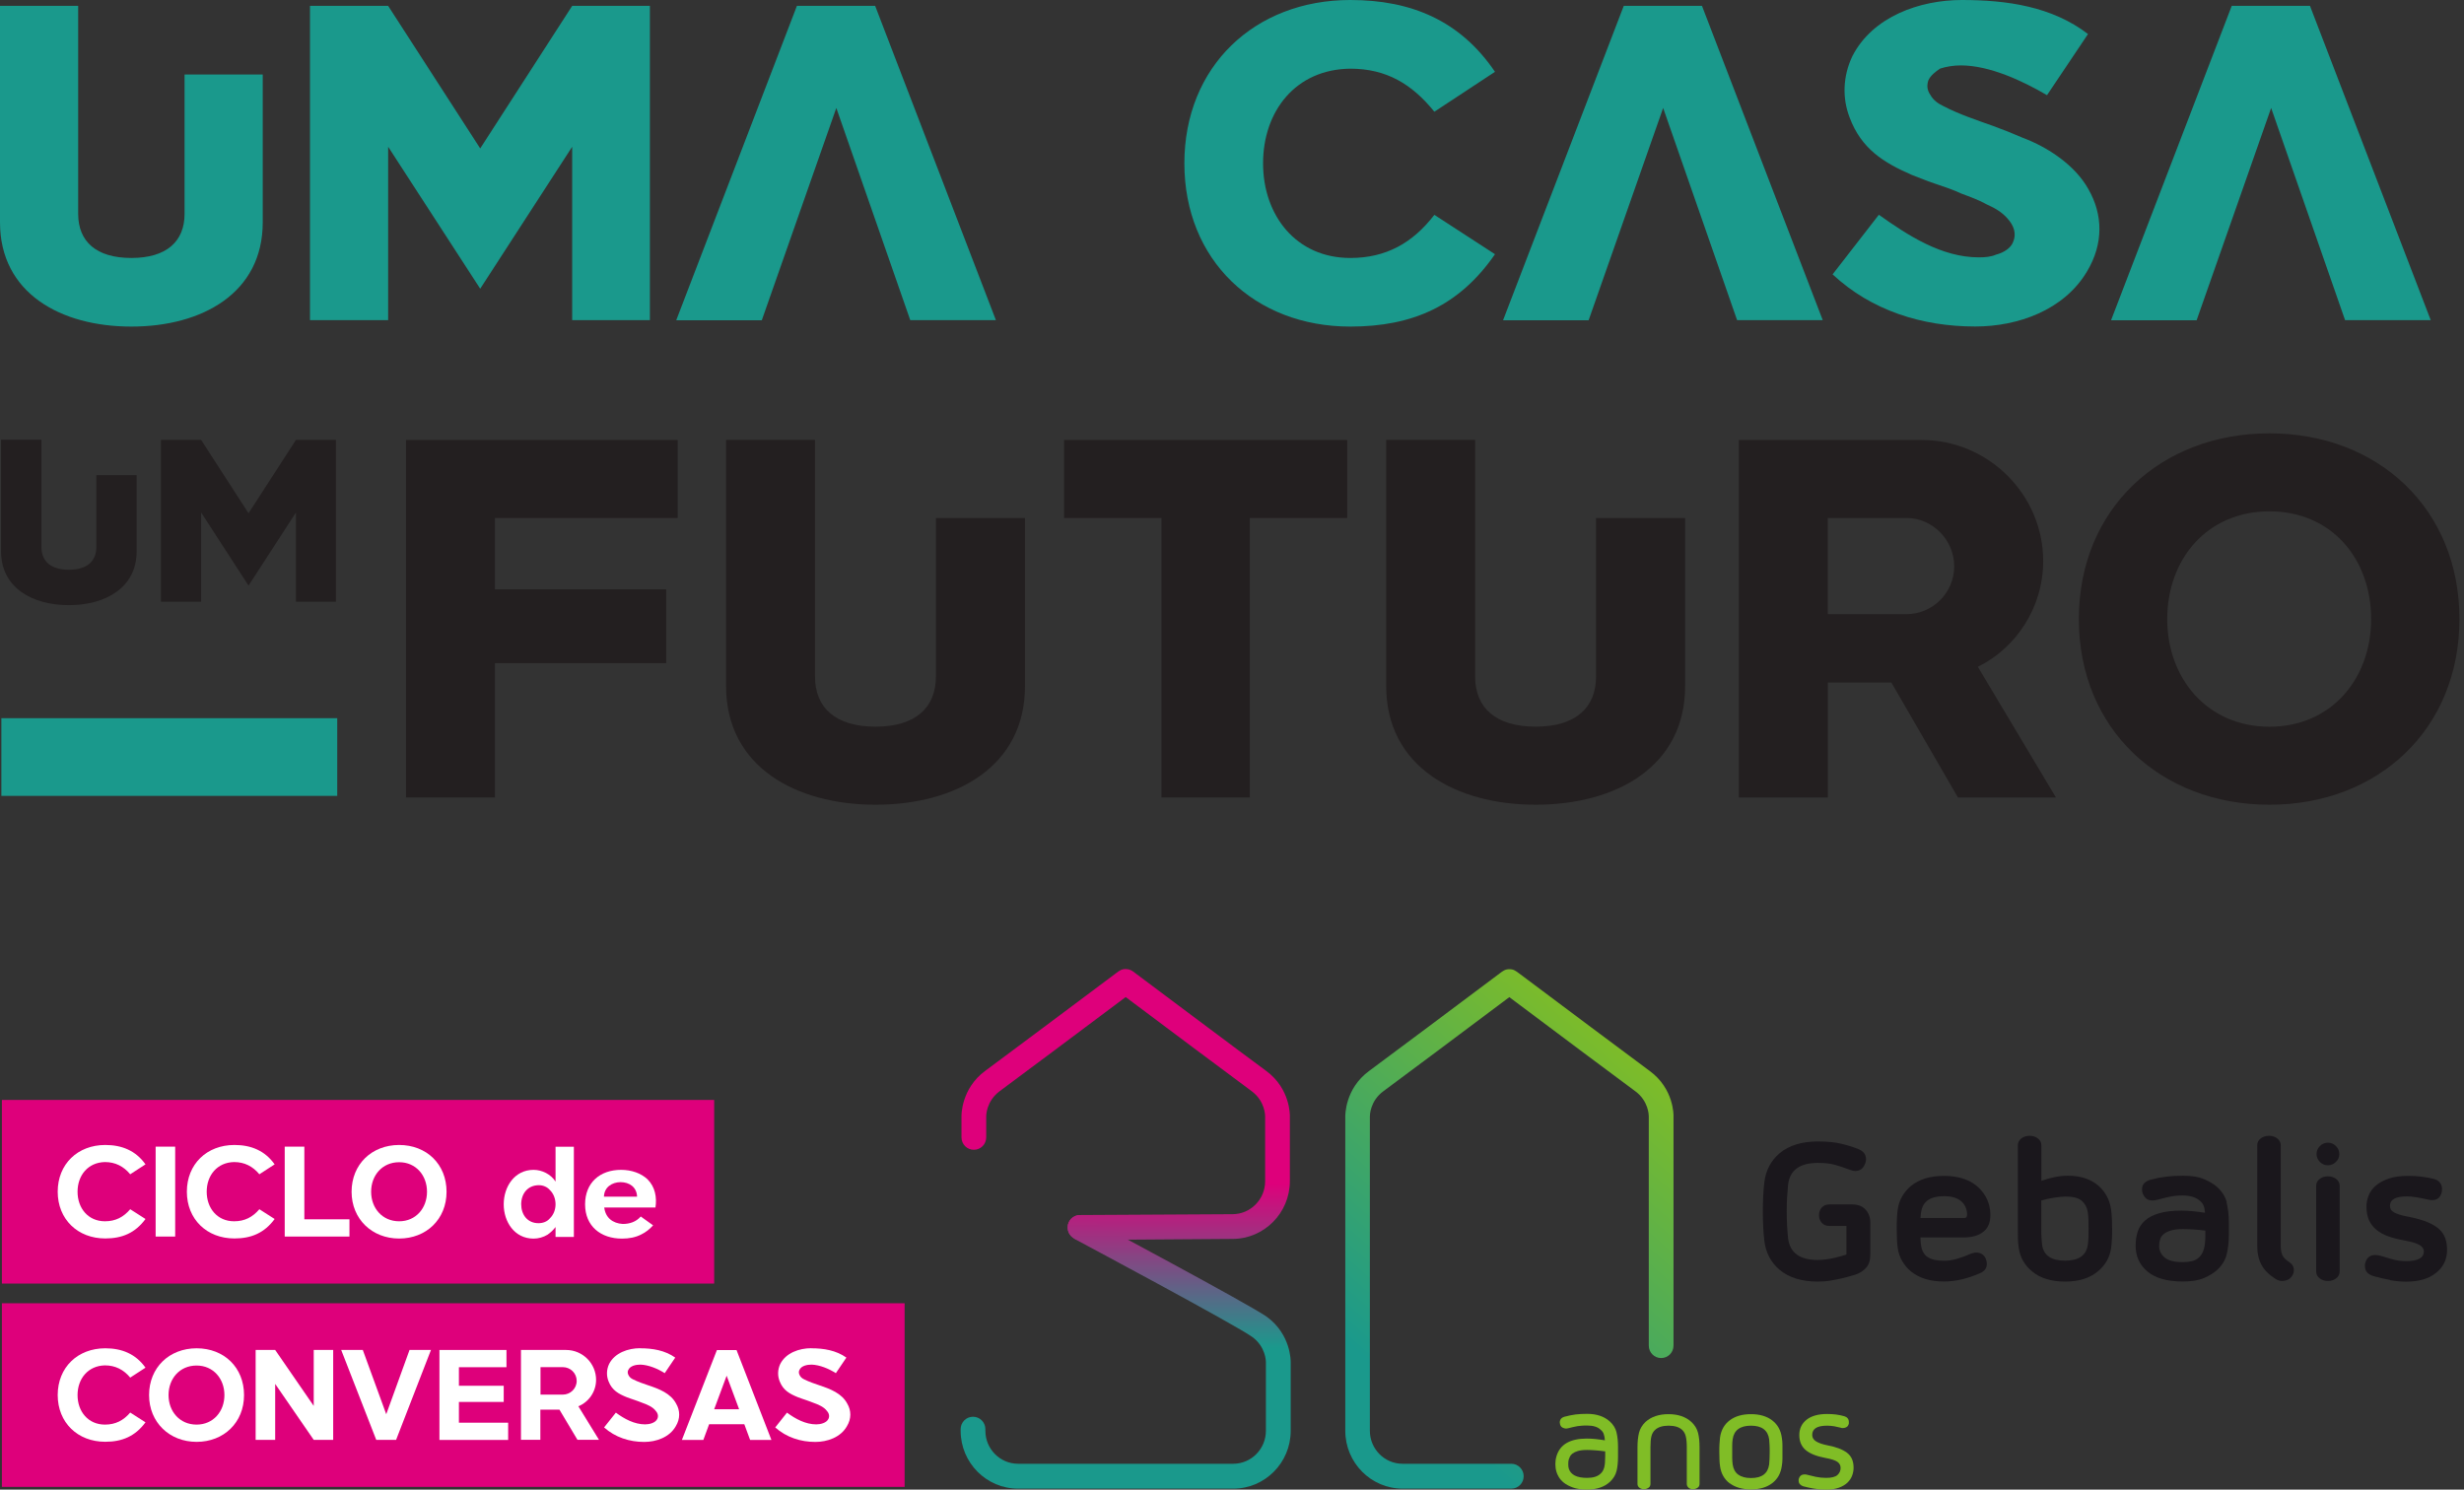 <svg width="301" height="182" viewBox="0 0 301 182" fill="none" xmlns="http://www.w3.org/2000/svg">
<rect x="0" y="0" width="301" height="182" fill="#333333" stroke="none"/>
<g clip-path="url(#clip0_2004_101)">
<path d="M19.657 53.748H24.571L30.361 62.709L36.152 53.748H41.038V73.516H36.152V62.615L30.361 71.549L24.571 62.615V73.516H19.657V53.748Z" fill="#231F20"/>
<path d="M49.598 53.757H82.785V63.287H60.462V72.005H81.377V81.022H60.462V97.434H49.598V53.757Z" fill="#231F20"/>
<path d="M125.212 63.287V83.829C125.212 93.657 116.792 98.32 106.955 98.32C97.201 98.32 88.697 93.667 88.697 83.829V53.748H99.56V82.645C99.56 86.487 102.078 88.781 106.945 88.781C111.822 88.781 114.33 86.487 114.33 82.645V63.287H125.194H125.212Z" fill="#231F20"/>
<path d="M129.987 53.757H164.572V63.287H152.674V97.434H141.885V63.287H129.987V53.757Z" fill="#231F20"/>
<path d="M205.853 63.287V83.829C205.853 93.657 197.432 98.32 187.595 98.32C177.841 98.32 169.337 93.667 169.337 83.829V53.748H180.2V82.645C180.2 86.487 182.718 88.781 187.586 88.781C192.462 88.781 194.971 86.487 194.971 82.645V63.287H205.834H205.853Z" fill="#231F20"/>
<path d="M212.417 97.434V53.757H234.741C242.946 53.757 249.595 60.48 249.595 68.537C249.595 74.234 246.275 79.176 241.613 81.47L251.152 97.434H239.179L231.048 83.391H223.29V97.434H212.427H212.417ZM223.281 63.287V75.036H232.885C236.065 75.036 238.722 72.453 238.722 69.199C238.722 65.945 236.065 63.287 232.885 63.287H223.281Z" fill="#231F20"/>
<path d="M253.95 75.633C253.95 62.177 263.927 52.946 277.233 52.946C290.54 52.946 300.443 62.187 300.443 75.633C300.443 89.079 290.54 98.32 277.233 98.32C263.927 98.32 253.95 89.079 253.95 75.633ZM264.748 75.633C264.748 82.943 269.699 88.79 277.233 88.79C284.768 88.79 289.654 82.953 289.654 75.633C289.654 68.313 284.852 62.476 277.233 62.476C269.615 62.476 264.748 68.313 264.748 75.633Z" fill="#231F20"/>
<path d="M37.868 0.718H47.416L58.662 18.137L69.898 0.718H79.391V39.117H69.898V17.931L58.662 35.276L47.416 17.931V39.117H37.868V0.718Z" fill="#1A998C"/>
<path d="M102.162 13.194L93.061 39.127H82.608L97.35 0.718H106.908L121.66 39.117H111.197L102.162 13.185V13.194Z" fill="#1A998C"/>
<path d="M144.682 19.955C144.682 8.122 153.261 0 164.954 0C172.423 0 178.401 2.536 182.625 8.775L175.221 13.651C172.489 10.276 169.374 8.392 164.954 8.392C158.259 8.458 154.296 13.595 154.296 19.955C154.296 26.314 158.324 31.518 164.954 31.518C169.309 31.518 172.563 29.699 175.221 26.249L182.625 31.061C178.27 37.364 172.554 39.901 164.954 39.901C153.261 39.901 144.682 31.779 144.682 19.955Z" fill="#1A998C"/>
<path d="M203.167 13.194L194.066 39.127H183.613L198.356 0.718H207.913L222.665 39.117H212.203L203.167 13.185V13.194Z" fill="#1A998C"/>
<path d="M239.664 0C245.119 0 250.649 0.774 255.069 4.159L250.061 11.628C247.068 9.875 243.04 7.991 239.534 7.991C238.694 7.991 237.78 8.122 236.997 8.383C236.41 8.775 235.832 9.231 235.571 9.81C235.375 10.397 235.375 10.975 235.832 11.628C236.158 12.215 236.745 12.663 237.454 12.989C239.338 13.968 241.482 14.677 243.497 15.395C244.737 15.852 245.902 16.309 247.068 16.822C250.192 17.987 253.502 20.197 255.124 23.125C256.878 26.184 257.008 29.755 254.929 33.196C252.131 37.877 246.546 39.891 241.287 39.891C234.787 39.891 228.614 37.942 223.868 33.522L229.519 26.24C233.09 28.776 237.184 31.443 241.734 31.443C242.517 31.443 243.226 31.378 243.814 31.117C244.849 30.855 245.632 30.268 245.893 29.625C246.35 28.646 246.089 27.61 245.175 26.631C244.588 25.979 243.814 25.466 242.769 25.009C241.725 24.422 240.625 24.039 239.589 23.648C238.62 23.191 237.641 22.864 236.671 22.538C235.626 22.212 234.591 21.755 233.547 21.372C230.106 19.871 227.374 18.183 225.947 14.351C225.043 12.01 225.108 9.353 226.274 6.882C228.754 2.014 234.535 0 239.664 0Z" fill="#1A998C"/>
<path d="M277.439 13.194L268.338 39.127H257.885L272.627 0.718H282.185L296.937 39.117H286.474L277.439 13.185V13.194Z" fill="#1A998C"/>
<path d="M41.197 87.746H0.168V97.238H41.197V87.746Z" fill="#1A998C"/>
<path d="M32.096 9.101V27.163C32.096 35.807 24.692 39.901 16.048 39.901C7.404 39.901 0 35.807 0 27.163V0.718H9.549V26.128C9.549 29.513 11.758 31.518 16.048 31.518C20.337 31.518 22.547 29.503 22.547 26.128V9.101H32.096Z" fill="#1A998C"/>
<path d="M16.691 58.037V67.362C16.691 71.819 12.868 73.936 8.411 73.936C3.953 73.936 0.13 71.819 0.13 67.362V53.72H5.063V66.83C5.063 68.574 6.201 69.609 8.42 69.609C10.639 69.609 11.768 68.574 11.768 66.83V58.046H16.7L16.691 58.037Z" fill="#231F20"/>
<path d="M135.982 151.49H131.926C131.096 151.49 130.416 150.809 130.416 149.97C130.416 149.13 131.087 148.45 131.926 148.45L150.557 148.347C152.758 148.347 154.548 146.538 154.548 144.319V136.393C154.548 136.29 154.539 134.519 152.888 133.306C150.902 131.852 140.636 124.159 137.512 121.818C133.064 125.156 124 131.936 122.135 133.306C120.475 134.528 120.475 136.328 120.475 136.346V138.957C120.475 139.796 119.804 140.477 118.965 140.477C118.126 140.477 117.454 139.796 117.454 138.957V136.383C117.454 136.29 117.398 133.008 120.354 130.835C122.294 129.409 132.178 122.014 136.337 118.9C136.756 118.583 137.008 118.396 137.512 118.396C137.838 118.396 138.155 118.499 138.416 118.694C138.556 118.797 152.347 129.138 154.669 130.835C157.634 133.008 157.579 136.281 157.569 136.421V144.3C157.569 148.198 154.427 151.368 150.557 151.368L135.982 151.471V151.49Z" fill="url(#paint0_linear_2004_101)"/>
<path d="M171.351 181.879C167.481 181.879 164.339 178.708 164.339 174.811V136.439C164.339 136.3 164.283 133.027 167.239 130.854C169.178 129.427 179.063 122.033 183.212 118.918C183.632 118.601 183.884 118.415 184.387 118.415C184.891 118.415 185.142 118.601 185.562 118.918C189.721 122.033 199.596 129.427 201.535 130.854C204.501 133.027 204.445 136.3 204.435 136.402V164.404C204.435 165.243 203.764 165.924 202.925 165.924C202.085 165.924 201.414 165.243 201.414 164.404V136.374C201.414 136.3 201.405 134.519 199.754 133.316C197.889 131.954 188.826 125.166 184.378 121.828C179.93 125.166 170.866 131.945 169.001 133.316C167.351 134.519 167.342 136.3 167.342 136.402V174.811C167.342 177.03 169.132 178.839 171.332 178.839H170.913H184.62C185.45 178.839 186.131 179.52 186.131 180.359C186.131 181.198 185.459 181.879 184.62 181.879H171.332" fill="url(#paint1_linear_2004_101)"/>
<path d="M197.479 175.044C197.6 175.547 197.656 176.135 197.656 176.815V177.944C197.656 178.624 197.6 179.221 197.479 179.715C197.358 180.21 197.087 180.657 196.668 181.049C195.987 181.674 195.055 181.991 193.88 181.991C193.19 181.991 192.612 181.907 192.145 181.739C191.679 181.571 191.315 181.375 191.036 181.151C190.756 180.928 190.551 180.685 190.411 180.443C190.271 180.2 190.187 179.995 190.14 179.837C190.047 179.529 190.001 179.212 190.001 178.876C190.001 178.541 190.047 178.223 190.14 177.916C190.56 176.48 191.8 175.762 193.842 175.762C194.187 175.762 194.532 175.78 194.905 175.818C195.278 175.855 195.651 175.911 196.052 175.976C196.034 175.65 195.978 175.379 195.903 175.184C195.829 174.988 195.707 174.82 195.549 174.699C195.194 174.344 194.644 174.167 193.889 174.167C193.665 174.167 193.451 174.167 193.264 174.186C193.078 174.205 192.891 174.214 192.714 174.242C192.537 174.27 192.36 174.307 192.164 174.354L191.558 174.503C191.465 174.522 191.39 174.54 191.315 174.54C191.157 174.54 191.008 174.494 190.858 174.41C190.709 174.326 190.625 174.195 190.579 174.027C190.56 173.915 190.541 173.832 190.541 173.785C190.541 173.617 190.588 173.468 190.691 173.347C190.793 173.225 190.933 173.142 191.101 173.095C191.353 173.03 191.586 172.974 191.81 172.927C192.033 172.88 192.248 172.843 192.472 172.815C192.695 172.787 192.91 172.769 193.134 172.759C193.358 172.75 193.6 172.741 193.88 172.741C195.055 172.741 195.978 173.058 196.668 173.682C197.087 174.074 197.358 174.512 197.479 175.016V175.044ZM195.968 179.305C196.052 178.988 196.09 178.541 196.09 177.944V177.328C195.689 177.272 195.297 177.226 194.905 177.198C194.514 177.17 194.178 177.151 193.889 177.151C193.413 177.151 193.031 177.198 192.751 177.282C192.472 177.366 192.257 177.468 192.099 177.589C191.94 177.711 191.838 177.832 191.782 177.962C191.726 178.093 191.679 178.205 191.642 178.298C191.595 178.447 191.576 178.643 191.576 178.876C191.576 179.109 191.595 179.305 191.642 179.436C191.884 180.191 192.63 180.564 193.88 180.564C194.635 180.564 195.185 180.387 195.539 180.032C195.745 179.846 195.885 179.604 195.968 179.287V179.305Z" fill="#80BD26"/>
<path d="M206.282 181.767C206.132 181.646 206.058 181.487 206.058 181.301V176.825C206.058 176.237 206.011 175.78 205.927 175.463C205.843 175.146 205.703 174.904 205.508 174.717C205.144 174.363 204.584 174.186 203.838 174.186C203.093 174.186 202.533 174.363 202.169 174.717C201.964 174.904 201.824 175.146 201.74 175.463C201.657 175.78 201.619 176.228 201.619 176.825V181.301C201.619 181.496 201.545 181.655 201.386 181.767C201.228 181.879 201.05 181.944 200.827 181.944C200.603 181.944 200.426 181.888 200.267 181.767C200.109 181.646 200.034 181.487 200.034 181.301V176.825C200.034 176.144 200.099 175.547 200.22 175.053C200.342 174.559 200.612 174.111 201.022 173.72C201.712 173.095 202.654 172.778 203.82 172.778C204.985 172.778 205.918 173.095 206.608 173.72C207.028 174.111 207.298 174.55 207.428 175.053C207.559 175.557 207.615 176.144 207.615 176.825V181.301C207.615 181.496 207.54 181.655 207.382 181.767C207.223 181.879 207.046 181.944 206.822 181.944C206.599 181.944 206.403 181.888 206.263 181.767H206.282Z" fill="#80BD26"/>
<path d="M211.298 181.235C210.636 180.732 210.235 180.023 210.114 179.109C210.077 178.858 210.058 178.596 210.049 178.326C210.039 178.056 210.03 177.739 210.03 177.384C210.03 177.03 210.03 176.722 210.049 176.442C210.067 176.163 210.086 175.911 210.114 175.659C210.235 174.745 210.636 174.037 211.298 173.533C211.96 173.03 212.837 172.778 213.9 172.778C214.963 172.778 215.821 173.03 216.483 173.533C217.145 174.037 217.546 174.745 217.667 175.659C217.714 175.93 217.742 176.219 217.742 176.517C217.742 176.815 217.742 177.105 217.742 177.375C217.742 177.645 217.742 177.934 217.742 178.233C217.742 178.531 217.714 178.82 217.667 179.091C217.546 180.004 217.145 180.713 216.483 181.217C215.821 181.72 214.954 181.972 213.9 181.972C212.846 181.972 211.96 181.72 211.298 181.217V181.235ZM211.662 175.846C211.625 176.069 211.606 176.321 211.606 176.601C211.606 176.881 211.606 177.132 211.606 177.384C211.606 177.636 211.606 177.897 211.606 178.168C211.606 178.438 211.634 178.69 211.662 178.923C211.82 180.023 212.566 180.583 213.9 180.583C215.233 180.583 215.961 180.032 216.119 178.923C216.138 178.718 216.156 178.485 216.166 178.233C216.175 177.981 216.184 177.692 216.184 177.384C216.184 177.077 216.184 176.797 216.166 176.536C216.147 176.275 216.138 176.051 216.119 175.846C215.961 174.745 215.224 174.186 213.9 174.186C212.576 174.186 211.82 174.736 211.662 175.846Z" fill="#80BD26"/>
<path d="M221.546 181.869C221.08 181.786 220.66 181.692 220.278 181.59C220.119 181.543 219.989 181.459 219.877 181.338C219.765 181.217 219.719 181.068 219.719 180.881C219.719 180.844 219.719 180.816 219.719 180.778C219.719 180.741 219.737 180.704 219.746 180.657C219.784 180.508 219.858 180.387 219.97 180.294C220.082 180.2 220.241 180.144 220.427 180.144C220.474 180.144 220.52 180.144 220.567 180.144C220.614 180.144 220.66 180.163 220.716 180.172C221.061 180.266 221.425 180.35 221.807 180.433C222.19 180.517 222.618 180.564 223.075 180.564C223.747 180.564 224.213 180.443 224.465 180.21C224.717 179.977 224.847 179.687 224.847 179.352C224.847 179.035 224.717 178.783 224.446 178.596C224.176 178.41 223.682 178.251 222.954 178.121C221.882 177.916 221.089 177.599 220.576 177.16C220.064 176.722 219.802 176.116 219.802 175.333C219.802 174.55 220.101 173.925 220.688 173.459C221.276 172.992 222.115 172.759 223.178 172.759C223.598 172.759 223.971 172.778 224.306 172.824C224.642 172.871 224.968 172.936 225.295 173.03C225.463 173.076 225.602 173.16 225.705 173.281C225.808 173.403 225.854 173.552 225.854 173.738C225.854 173.757 225.854 173.785 225.854 173.822C225.854 173.86 225.854 173.888 225.854 173.925C225.808 174.121 225.724 174.26 225.593 174.344C225.463 174.428 225.313 174.475 225.155 174.475H225.015C225.015 174.475 224.922 174.466 224.875 174.438C224.605 174.372 224.334 174.307 224.073 174.26C223.812 174.214 223.514 174.186 223.187 174.186C221.984 174.186 221.378 174.559 221.378 175.314C221.378 175.641 221.537 175.911 221.854 176.107C222.171 176.303 222.646 176.47 223.271 176.592C224.306 176.787 225.09 177.086 225.63 177.496C226.171 177.906 226.432 178.513 226.432 179.324C226.432 179.641 226.376 179.958 226.255 180.284C226.134 180.611 225.947 180.89 225.686 181.142C225.425 181.394 225.08 181.599 224.651 181.758C224.222 181.916 223.7 182 223.085 182C222.525 182 222.012 181.953 221.546 181.869Z" fill="#80BD26"/>
<path d="M218.432 144.71C218.385 145.186 218.348 145.708 218.31 146.277C218.282 146.846 218.264 147.424 218.264 148.011C218.264 148.599 218.282 149.177 218.31 149.746C218.338 150.315 218.385 150.837 218.432 151.312C218.655 153.065 219.868 153.942 222.068 153.942C222.385 153.942 222.721 153.914 223.057 153.867C223.402 153.821 223.737 153.765 224.064 153.69C224.39 153.616 224.689 153.541 224.95 153.466C225.211 153.382 225.416 153.326 225.556 153.28V149.783H223.476C223.075 149.783 222.768 149.653 222.544 149.401C222.32 149.149 222.208 148.832 222.208 148.468C222.208 148.105 222.32 147.788 222.544 147.536C222.768 147.284 223.075 147.154 223.476 147.154H226.255C226.973 147.154 227.523 147.368 227.906 147.797C228.288 148.226 228.474 148.748 228.474 149.354V153.326C228.474 153.979 228.307 154.501 227.971 154.884C227.635 155.266 227.188 155.555 226.628 155.742C226.6 155.742 226.442 155.788 226.162 155.872C225.882 155.956 225.528 156.059 225.099 156.161C224.67 156.264 224.185 156.357 223.654 156.45C223.122 156.544 222.591 156.581 222.059 156.581C220.11 156.581 218.553 156.105 217.397 155.145C216.324 154.231 215.709 153.056 215.532 151.601C215.466 151.079 215.42 150.501 215.392 149.895C215.364 149.28 215.345 148.655 215.345 148.021C215.345 147.387 215.364 146.762 215.392 146.146C215.42 145.531 215.466 144.962 215.532 144.44C215.709 142.985 216.334 141.81 217.397 140.897C218.562 139.936 220.119 139.461 222.059 139.461C223.206 139.461 224.176 139.554 224.968 139.75C225.761 139.936 226.46 140.16 227.085 140.421C227.383 140.552 227.607 140.719 227.747 140.934C227.887 141.148 227.952 141.372 227.952 141.615C227.952 141.838 227.906 142.044 227.812 142.239C227.682 142.547 227.514 142.762 227.309 142.883C227.104 143.013 226.88 143.069 226.637 143.069C226.432 143.069 226.19 143.013 225.919 142.901C225.341 142.678 224.763 142.491 224.185 142.323C223.607 142.155 222.898 142.081 222.068 142.081C219.868 142.081 218.655 142.957 218.432 144.71Z" fill="#1A171C"/>
<path d="M234.675 148.086C234.647 148.31 234.619 148.552 234.601 148.804H240.009C240.102 148.804 240.177 148.776 240.224 148.711C240.242 148.683 240.252 148.636 240.27 148.58C240.289 148.524 240.298 148.44 240.298 148.328C240.298 148.3 240.298 148.263 240.289 148.217C240.289 148.179 240.279 148.133 240.279 148.086C240.186 147.461 239.897 146.986 239.431 146.65C238.955 146.314 238.312 146.146 237.482 146.146C235.804 146.146 234.871 146.79 234.685 148.086M241.445 153.037C241.688 153.037 241.902 153.093 242.107 153.215C242.303 153.336 242.461 153.522 242.573 153.774C242.667 153.998 242.713 154.203 242.713 154.399C242.713 154.921 242.443 155.313 241.902 155.546C240.326 156.236 238.843 156.571 237.473 156.571C235.794 156.571 234.452 156.161 233.426 155.331C232.997 154.968 232.643 154.539 232.363 154.063C232.083 153.588 231.906 153.047 231.822 152.459C231.775 152.124 231.738 151.769 231.729 151.387C231.71 151.005 231.701 150.585 231.701 150.119C231.701 149.653 231.701 149.233 231.729 148.851C231.747 148.468 231.775 148.105 231.822 147.778C231.906 147.191 232.083 146.65 232.363 146.174C232.643 145.699 232.997 145.27 233.426 144.906C234.442 144.076 235.794 143.666 237.473 143.666C239.151 143.666 240.475 144.076 241.492 144.906C241.921 145.27 242.275 145.699 242.555 146.174C242.834 146.65 243.012 147.181 243.096 147.778C243.114 147.909 243.124 148.03 243.133 148.133C243.133 148.245 243.142 148.356 243.142 148.468C243.142 149.382 242.853 150.063 242.266 150.51C241.688 150.967 240.867 151.191 239.813 151.191H234.601C234.601 151.527 234.629 151.844 234.675 152.152C234.769 152.823 235.048 153.308 235.496 153.597C235.953 153.895 236.606 154.035 237.473 154.035C237.948 154.035 238.443 153.97 238.955 153.83C239.468 153.69 240.028 153.494 240.634 153.224C240.942 153.093 241.212 153.037 241.445 153.037Z" fill="#1A171C"/>
<path d="M255.124 151.135C255.124 150.781 255.134 150.436 255.134 150.119C255.134 149.802 255.134 149.457 255.124 149.102C255.115 148.748 255.087 148.412 255.041 148.105C254.957 147.536 254.714 147.07 254.313 146.715C253.903 146.361 253.25 146.193 252.336 146.193C251.973 146.193 251.516 146.24 250.956 146.324C250.406 146.408 249.875 146.529 249.362 146.669V150.109C249.362 150.52 249.362 150.893 249.39 151.219C249.408 151.545 249.427 151.844 249.464 152.114C249.651 153.392 250.593 154.026 252.262 154.026C253.931 154.026 254.845 153.392 255.041 152.114C255.087 151.807 255.115 151.48 255.124 151.126M257.987 148.86C258.006 149.233 258.015 149.653 258.015 150.119C258.015 150.585 258.015 151.005 257.987 151.378C257.969 151.751 257.941 152.114 257.894 152.469C257.81 153.056 257.633 153.597 257.353 154.072C257.073 154.548 256.71 154.977 256.262 155.341C255.274 156.17 253.94 156.581 252.262 156.581C250.583 156.581 249.231 156.17 248.243 155.341C247.795 154.977 247.432 154.548 247.152 154.072C246.872 153.597 246.695 153.056 246.611 152.469C246.546 152.086 246.508 151.695 246.508 151.284C246.508 150.874 246.499 150.492 246.499 150.119V139.945C246.499 139.591 246.639 139.311 246.919 139.097C247.198 138.882 247.534 138.771 247.935 138.771C248.336 138.771 248.672 138.882 248.952 139.097C249.231 139.311 249.371 139.6 249.371 139.945V144.272C249.912 144.076 250.453 143.927 250.994 143.815C251.534 143.703 252.066 143.647 252.597 143.647C253.409 143.647 254.136 143.75 254.761 143.974C255.395 144.188 255.926 144.496 256.374 144.897C257.223 145.662 257.726 146.622 257.885 147.769C257.931 148.123 257.969 148.487 257.978 148.86" fill="#1A171C"/>
<path d="M267.806 154.072C268.151 153.989 268.44 153.821 268.683 153.578C268.925 153.336 269.102 153.019 269.223 152.608C269.345 152.198 269.401 151.676 269.401 151.042V150.352C268.888 150.287 268.394 150.24 267.918 150.212C267.442 150.184 267.013 150.165 266.65 150.165C266.09 150.165 265.624 150.221 265.251 150.324C264.878 150.426 264.58 150.566 264.356 150.744C264.132 150.921 263.974 151.135 263.89 151.387C263.806 151.639 263.759 151.909 263.759 152.198C263.759 152.786 263.983 153.271 264.431 153.644C264.878 154.016 265.615 154.203 266.659 154.203C267.088 154.203 267.48 154.156 267.815 154.072M271.993 146.911C272.179 147.629 272.273 148.45 272.273 149.373V150.855C272.273 151.779 272.179 152.599 271.993 153.317C271.806 154.035 271.396 154.669 270.762 155.229C270.408 155.546 269.904 155.853 269.242 156.143C268.58 156.432 267.713 156.571 266.65 156.571C264.738 156.571 263.293 156.161 262.332 155.35C261.363 154.539 260.887 153.485 260.887 152.189C260.887 151.564 260.971 150.995 261.139 150.482C261.307 149.96 261.605 149.513 262.025 149.13C262.444 148.748 263.023 148.45 263.75 148.235C264.477 148.021 265.391 147.909 266.491 147.909C266.92 147.909 267.377 147.937 267.871 147.983C268.356 148.03 268.86 148.095 269.363 148.17C269.335 147.788 269.27 147.489 269.177 147.275C269.084 147.06 268.944 146.883 268.767 146.734C268.496 146.491 268.188 146.324 267.834 146.221C267.48 146.118 267.088 146.063 266.659 146.063C266.342 146.063 266.053 146.072 265.801 146.1C265.549 146.128 265.298 146.156 265.055 146.212C264.813 146.258 264.57 146.314 264.328 146.38L263.507 146.594C263.284 146.641 263.097 146.669 262.929 146.669C262.566 146.669 262.286 146.566 262.109 146.37C261.922 146.174 261.792 145.951 261.717 145.708C261.698 145.624 261.689 145.559 261.68 145.494C261.68 145.428 261.67 145.363 261.67 145.307C261.67 144.99 261.764 144.729 261.959 144.543C262.155 144.356 262.407 144.216 262.724 144.132C263.377 143.955 264.011 143.834 264.617 143.759C265.223 143.685 265.913 143.647 266.678 143.647C267.75 143.647 268.608 143.787 269.27 144.076C269.932 144.365 270.436 144.664 270.79 144.981C271.424 145.54 271.834 146.174 272.021 146.892" fill="#1A171C"/>
<path d="M277.961 156.245C277.159 155.732 276.59 155.163 276.254 154.52C275.909 153.886 275.741 153.093 275.741 152.152V139.945C275.741 139.591 275.881 139.311 276.161 139.097C276.441 138.882 276.776 138.771 277.177 138.771C277.578 138.771 277.914 138.873 278.194 139.097C278.474 139.311 278.613 139.591 278.613 139.945V152.152C278.613 152.692 278.688 153.103 278.828 153.382C278.968 153.662 279.248 153.942 279.667 154.212C280.031 154.455 280.217 154.781 280.217 155.191C280.217 155.48 280.124 155.742 279.928 155.984C279.798 156.161 279.639 156.292 279.434 156.376C279.238 156.46 279.024 156.506 278.8 156.506C278.492 156.506 278.212 156.413 277.961 156.245Z" fill="#1A171C"/>
<path d="M285.355 140.02C285.626 140.291 285.766 140.617 285.766 140.999C285.766 141.382 285.626 141.689 285.355 141.96C285.085 142.23 284.758 142.37 284.376 142.37C283.994 142.37 283.667 142.239 283.397 141.96C283.127 141.689 282.987 141.372 282.987 140.999C282.987 140.626 283.127 140.291 283.397 140.02C283.667 139.75 283.994 139.61 284.376 139.61C284.758 139.61 285.085 139.75 285.355 140.02ZM283.36 156.18C283.08 155.965 282.94 155.676 282.94 155.303V144.897C282.94 144.543 283.08 144.263 283.36 144.048C283.639 143.834 283.975 143.722 284.376 143.722C284.777 143.722 285.113 143.834 285.393 144.048C285.672 144.263 285.812 144.552 285.812 144.897V155.303C285.812 155.667 285.672 155.965 285.393 156.18C285.113 156.394 284.777 156.506 284.376 156.506C283.975 156.506 283.639 156.394 283.36 156.18Z" fill="#1A171C"/>
<path d="M291.976 156.385C291.286 156.254 290.596 156.096 289.934 155.909C289.617 155.816 289.365 155.667 289.178 155.471C288.992 155.275 288.899 155.014 288.899 154.697V154.539C288.899 154.483 288.899 154.427 288.927 154.362C289.085 153.671 289.505 153.336 290.167 153.336C290.307 153.336 290.493 153.364 290.717 153.41L292.2 153.839C292.722 153.998 293.3 154.082 293.925 154.082C295.379 154.082 296.097 153.681 296.097 152.888C296.097 152.599 295.939 152.347 295.603 152.133C295.277 151.918 294.633 151.723 293.673 151.545C292.955 151.415 292.311 151.256 291.752 151.051C291.183 150.855 290.708 150.585 290.307 150.259C289.906 149.932 289.607 149.541 289.393 149.074C289.188 148.608 289.085 148.058 289.085 147.424C289.085 146.976 289.169 146.529 289.346 146.072C289.523 145.615 289.812 145.214 290.223 144.86C290.633 144.505 291.155 144.226 291.789 144.002C292.423 143.778 293.216 143.666 294.158 143.666C294.764 143.666 295.314 143.694 295.799 143.759C296.284 143.825 296.769 143.909 297.244 144.02C297.608 144.104 297.878 144.254 298.056 144.487C298.233 144.72 298.317 144.981 298.317 145.289C298.317 145.354 298.317 145.419 298.307 145.484C298.307 145.55 298.289 145.615 298.27 145.699C298.177 146.035 298.028 146.277 297.832 146.417C297.636 146.557 297.393 146.631 297.104 146.631C296.946 146.631 296.769 146.603 296.573 146.557C296.097 146.445 295.64 146.352 295.211 146.286C294.783 146.212 294.382 146.174 294.018 146.174C292.647 146.174 291.957 146.557 291.957 147.321C291.957 147.48 291.994 147.629 292.06 147.76C292.134 147.9 292.256 148.011 292.442 148.123C292.629 148.226 292.871 148.328 293.188 148.422C293.496 148.515 293.887 148.608 294.344 148.683C295.202 148.86 295.929 149.065 296.517 149.308C297.104 149.55 297.58 149.83 297.944 150.156C298.307 150.482 298.559 150.855 298.708 151.284C298.857 151.704 298.932 152.18 298.932 152.711C298.932 153.858 298.494 154.781 297.617 155.49C296.741 156.226 295.501 156.59 293.906 156.59C293.3 156.59 292.647 156.525 291.957 156.404" fill="#1A171C"/>
<path d="M124.364 181.879C120.494 181.879 117.352 178.708 117.352 174.811V174.615C117.352 173.776 118.023 173.095 118.862 173.095C119.701 173.095 120.373 173.776 120.373 174.615V174.811C120.373 177.03 122.163 178.839 124.364 178.839H134.323H143.871H150.65C152.851 178.839 154.641 177.03 154.641 174.811V166.409C154.641 166.334 154.632 164.553 152.981 163.351C151.023 161.915 131.311 151.396 131.311 151.396L131.05 151.2C130.667 150.921 130.425 150.473 130.425 149.97C130.425 149.13 131.096 148.45 131.936 148.45C132.439 148.45 132.691 148.636 133.11 148.953C133.11 148.953 152.814 159.471 154.762 160.889C157.728 163.061 157.672 166.334 157.672 166.437V174.811C157.672 178.708 154.529 181.879 150.66 181.879H124.373" fill="url(#paint2_linear_2004_101)"/>
<path d="M87.242 134.388H0.233V156.823H87.242V134.388Z" fill="#DE007B"/>
<path d="M110.507 159.229H0.233V181.664H110.507V159.229Z" fill="#DE007B"/>
<path d="M7.049 145.606C7.049 142.221 9.493 139.89 12.859 139.89C14.892 139.89 16.579 140.58 17.773 142.258L15.908 143.47C15.106 142.5 14.08 141.978 12.822 141.978C10.751 142.016 9.474 143.601 9.474 145.606C9.474 147.61 10.761 149.214 12.822 149.214C14.108 149.214 15.078 148.711 15.908 147.741L17.773 148.935C16.523 150.632 14.929 151.312 12.859 151.312C9.493 151.312 7.049 148.972 7.049 145.596V145.606Z" fill="white"/>
<path d="M19.013 151.079V140.095H21.4V151.079H19.013Z" fill="white"/>
<path d="M22.827 145.606C22.827 142.221 25.27 139.89 28.636 139.89C30.669 139.89 32.357 140.58 33.55 142.258L31.685 143.47C30.884 142.5 29.858 141.978 28.599 141.978C26.529 142.016 25.251 143.601 25.251 145.606C25.251 147.61 26.538 149.214 28.599 149.214C29.886 149.214 30.855 148.711 31.685 147.741L33.55 148.935C32.301 150.632 30.706 151.312 28.636 151.312C25.27 151.312 22.827 148.972 22.827 145.596V145.606Z" fill="white"/>
<path d="M34.781 140.095H37.178V148.972H42.689V151.079H34.781V140.095Z" fill="white"/>
<path d="M42.95 145.606C42.95 142.258 45.411 139.89 48.759 139.89C52.107 139.89 54.55 142.239 54.55 145.606C54.55 148.972 52.069 151.322 48.759 151.322C45.449 151.322 42.95 148.944 42.95 145.606ZM45.337 145.606C45.337 147.601 46.698 149.214 48.759 149.214C50.82 149.214 52.163 147.592 52.163 145.606C52.163 143.619 50.82 141.997 48.759 141.997C46.698 141.997 45.337 143.601 45.337 145.606Z" fill="white"/>
<path d="M61.534 147.135C61.534 144.99 62.858 142.929 65.18 142.929C66.206 142.929 67.306 143.47 67.865 144.365V140.104H70.103V151.126H67.865V149.914C67.604 150.268 67.269 150.585 66.896 150.846C66.373 151.163 65.777 151.331 65.18 151.331C62.849 151.331 61.534 149.28 61.534 147.144V147.135ZM63.669 147.135C63.669 148.403 64.434 149.447 65.777 149.447C66.317 149.447 66.84 149.261 67.175 148.851C67.623 148.422 67.865 147.788 67.865 147.135C67.865 146.482 67.623 145.829 67.175 145.4C66.858 145.027 66.355 144.804 65.833 144.804C64.471 144.804 63.669 145.829 63.669 147.135Z" fill="white"/>
<path d="M71.474 147.135C71.474 144.505 73.283 142.929 75.866 142.929C77.171 142.929 78.328 143.358 79.102 144.086C80.034 145.018 80.258 146.286 80.071 147.526H73.814C73.964 148.776 74.84 149.466 76.071 149.541C76.929 149.541 77.712 149.28 78.272 148.627L79.782 149.708C79.353 150.193 78.868 150.566 78.328 150.827C77.638 151.182 76.854 151.331 75.978 151.331C73.395 151.331 71.474 149.82 71.474 147.144V147.135ZM77.824 146.202C77.787 145.046 76.892 144.431 75.791 144.431C74.728 144.449 73.814 145.065 73.777 146.202H77.815H77.824Z" fill="white"/>
<path d="M7.049 170.447C7.049 167.062 9.493 164.731 12.859 164.731C14.892 164.731 16.579 165.421 17.773 167.099L15.908 168.311C15.106 167.342 14.08 166.819 12.822 166.819C10.761 166.857 9.474 168.442 9.474 170.447C9.474 172.451 10.761 174.055 12.822 174.055C14.108 174.055 15.078 173.552 15.908 172.582L17.773 173.776C16.523 175.473 14.929 176.153 12.859 176.153C9.493 176.153 7.049 173.813 7.049 170.437V170.447Z" fill="white"/>
<path d="M18.211 170.447C18.211 167.099 20.664 164.731 24.02 164.731C27.377 164.731 29.811 167.08 29.811 170.447C29.811 173.813 27.331 176.163 24.02 176.163C20.71 176.163 18.211 173.785 18.211 170.447ZM20.589 170.447C20.589 172.442 21.95 174.055 24.011 174.055C26.072 174.055 27.415 172.433 27.415 170.447C27.415 168.461 26.072 166.838 24.011 166.838C21.95 166.838 20.589 168.442 20.589 170.447Z" fill="white"/>
<path d="M31.229 164.936H33.616L38.325 171.771V164.936H40.702V175.92H38.325L33.616 169.085V175.92H31.229V164.936Z" fill="white"/>
<path d="M41.7 164.936H44.32L47.183 172.787L50.027 164.936H52.647L48.386 175.92H45.962L41.681 164.936H41.7Z" fill="white"/>
<path d="M53.682 164.936H61.87V167.043H56.06V169.309H61.534V171.286H56.06V173.822H62.075V175.93H53.682V164.945V164.936Z" fill="white"/>
<path d="M63.641 175.92V164.936H69.152C71.185 164.936 72.817 166.596 72.817 168.582C72.817 170.055 71.903 171.305 70.653 171.817L73.171 175.911H70.541L68.341 172.228H66.01V175.911H63.623L63.641 175.92ZM66.028 167.043V170.391H68.751C69.684 170.391 70.448 169.645 70.448 168.712C70.448 167.78 69.684 167.034 68.751 167.034H66.028V167.043Z" fill="white"/>
<path d="M78.207 164.731C79.717 164.731 81.218 164.973 82.487 165.868L81.2 167.77C80.361 167.23 79.242 166.763 78.244 166.726C77.703 166.726 76.957 166.857 76.733 167.416C76.64 167.621 76.677 167.845 76.808 168.069C76.92 168.274 77.106 168.423 77.349 168.535C77.945 168.833 78.598 169.057 79.213 169.262C80.5 169.691 81.936 170.232 82.598 171.5C83.083 172.321 83.121 173.328 82.543 174.27C81.778 175.613 80.155 176.172 78.691 176.172C76.901 176.172 75.157 175.613 73.796 174.4L75.232 172.591C76.258 173.356 77.507 174.027 78.803 174.027C79.325 174.027 80.053 173.86 80.295 173.356C80.444 173.058 80.388 172.685 80.109 172.386C79.754 171.883 79.008 171.584 78.43 171.379C78.132 171.249 77.815 171.155 77.516 171.043C77.199 170.95 76.901 170.82 76.565 170.708C75.558 170.297 74.775 169.869 74.346 168.787C74.066 168.097 74.085 167.351 74.402 166.661C75.092 165.281 76.743 164.721 78.197 164.721L78.207 164.731Z" fill="white"/>
<path d="M86.627 174.009L85.918 175.93H83.298L87.578 164.945H89.974L94.236 175.93H91.634L90.925 174.009H86.627ZM88.771 168.069L87.242 172.181H90.291L88.762 168.069H88.771Z" fill="white"/>
<path d="M99.112 164.731C100.623 164.731 102.124 164.973 103.393 165.868L102.106 167.77C101.267 167.23 100.148 166.763 99.15 166.726C98.609 166.726 97.863 166.857 97.639 167.416C97.546 167.621 97.583 167.845 97.714 168.069C97.826 168.274 98.012 168.423 98.255 168.535C98.851 168.833 99.504 169.057 100.12 169.262C101.406 169.691 102.842 170.232 103.504 171.5C103.989 172.321 104.027 173.328 103.449 174.27C102.684 175.613 101.061 176.172 99.597 176.172C97.807 176.172 96.063 175.613 94.702 174.4L96.138 172.591C97.164 173.356 98.413 174.027 99.709 174.027C100.231 174.027 100.959 173.86 101.201 173.356C101.35 173.058 101.294 172.685 101.015 172.386C100.66 171.883 99.914 171.584 99.336 171.379C99.038 171.249 98.721 171.155 98.422 171.043C98.105 170.95 97.807 170.82 97.471 170.708C96.464 170.297 95.681 169.869 95.252 168.787C94.972 168.097 94.991 167.351 95.308 166.661C95.998 165.281 97.648 164.721 99.103 164.721L99.112 164.731Z" fill="white"/>
</g>
<defs>
<linearGradient id="paint0_linear_2004_101" x1="137.512" y1="169.318" x2="137.512" y2="141.232" gradientUnits="userSpaceOnUse">
<stop offset="0.17" stop-color="#1A998C"/>
<stop offset="0.88" stop-color="#DE007B"/>
</linearGradient>
<linearGradient id="paint1_linear_2004_101" x1="205.293" y1="125.688" x2="168.526" y2="167.472" gradientUnits="userSpaceOnUse">
<stop offset="0.09" stop-color="#80BD26"/>
<stop offset="1" stop-color="#1A998C"/>
</linearGradient>
<linearGradient id="paint2_linear_2004_101" x1="137.512" y1="169.561" x2="137.512" y2="141.092" gradientUnits="userSpaceOnUse">
<stop offset="0.17" stop-color="#1A998C"/>
<stop offset="0.88" stop-color="#DE007B"/>
</linearGradient>
<clipPath id="clip0_2004_101">
<rect width="300.443" height="182" fill="white"/>
</clipPath>
</defs>
</svg>
